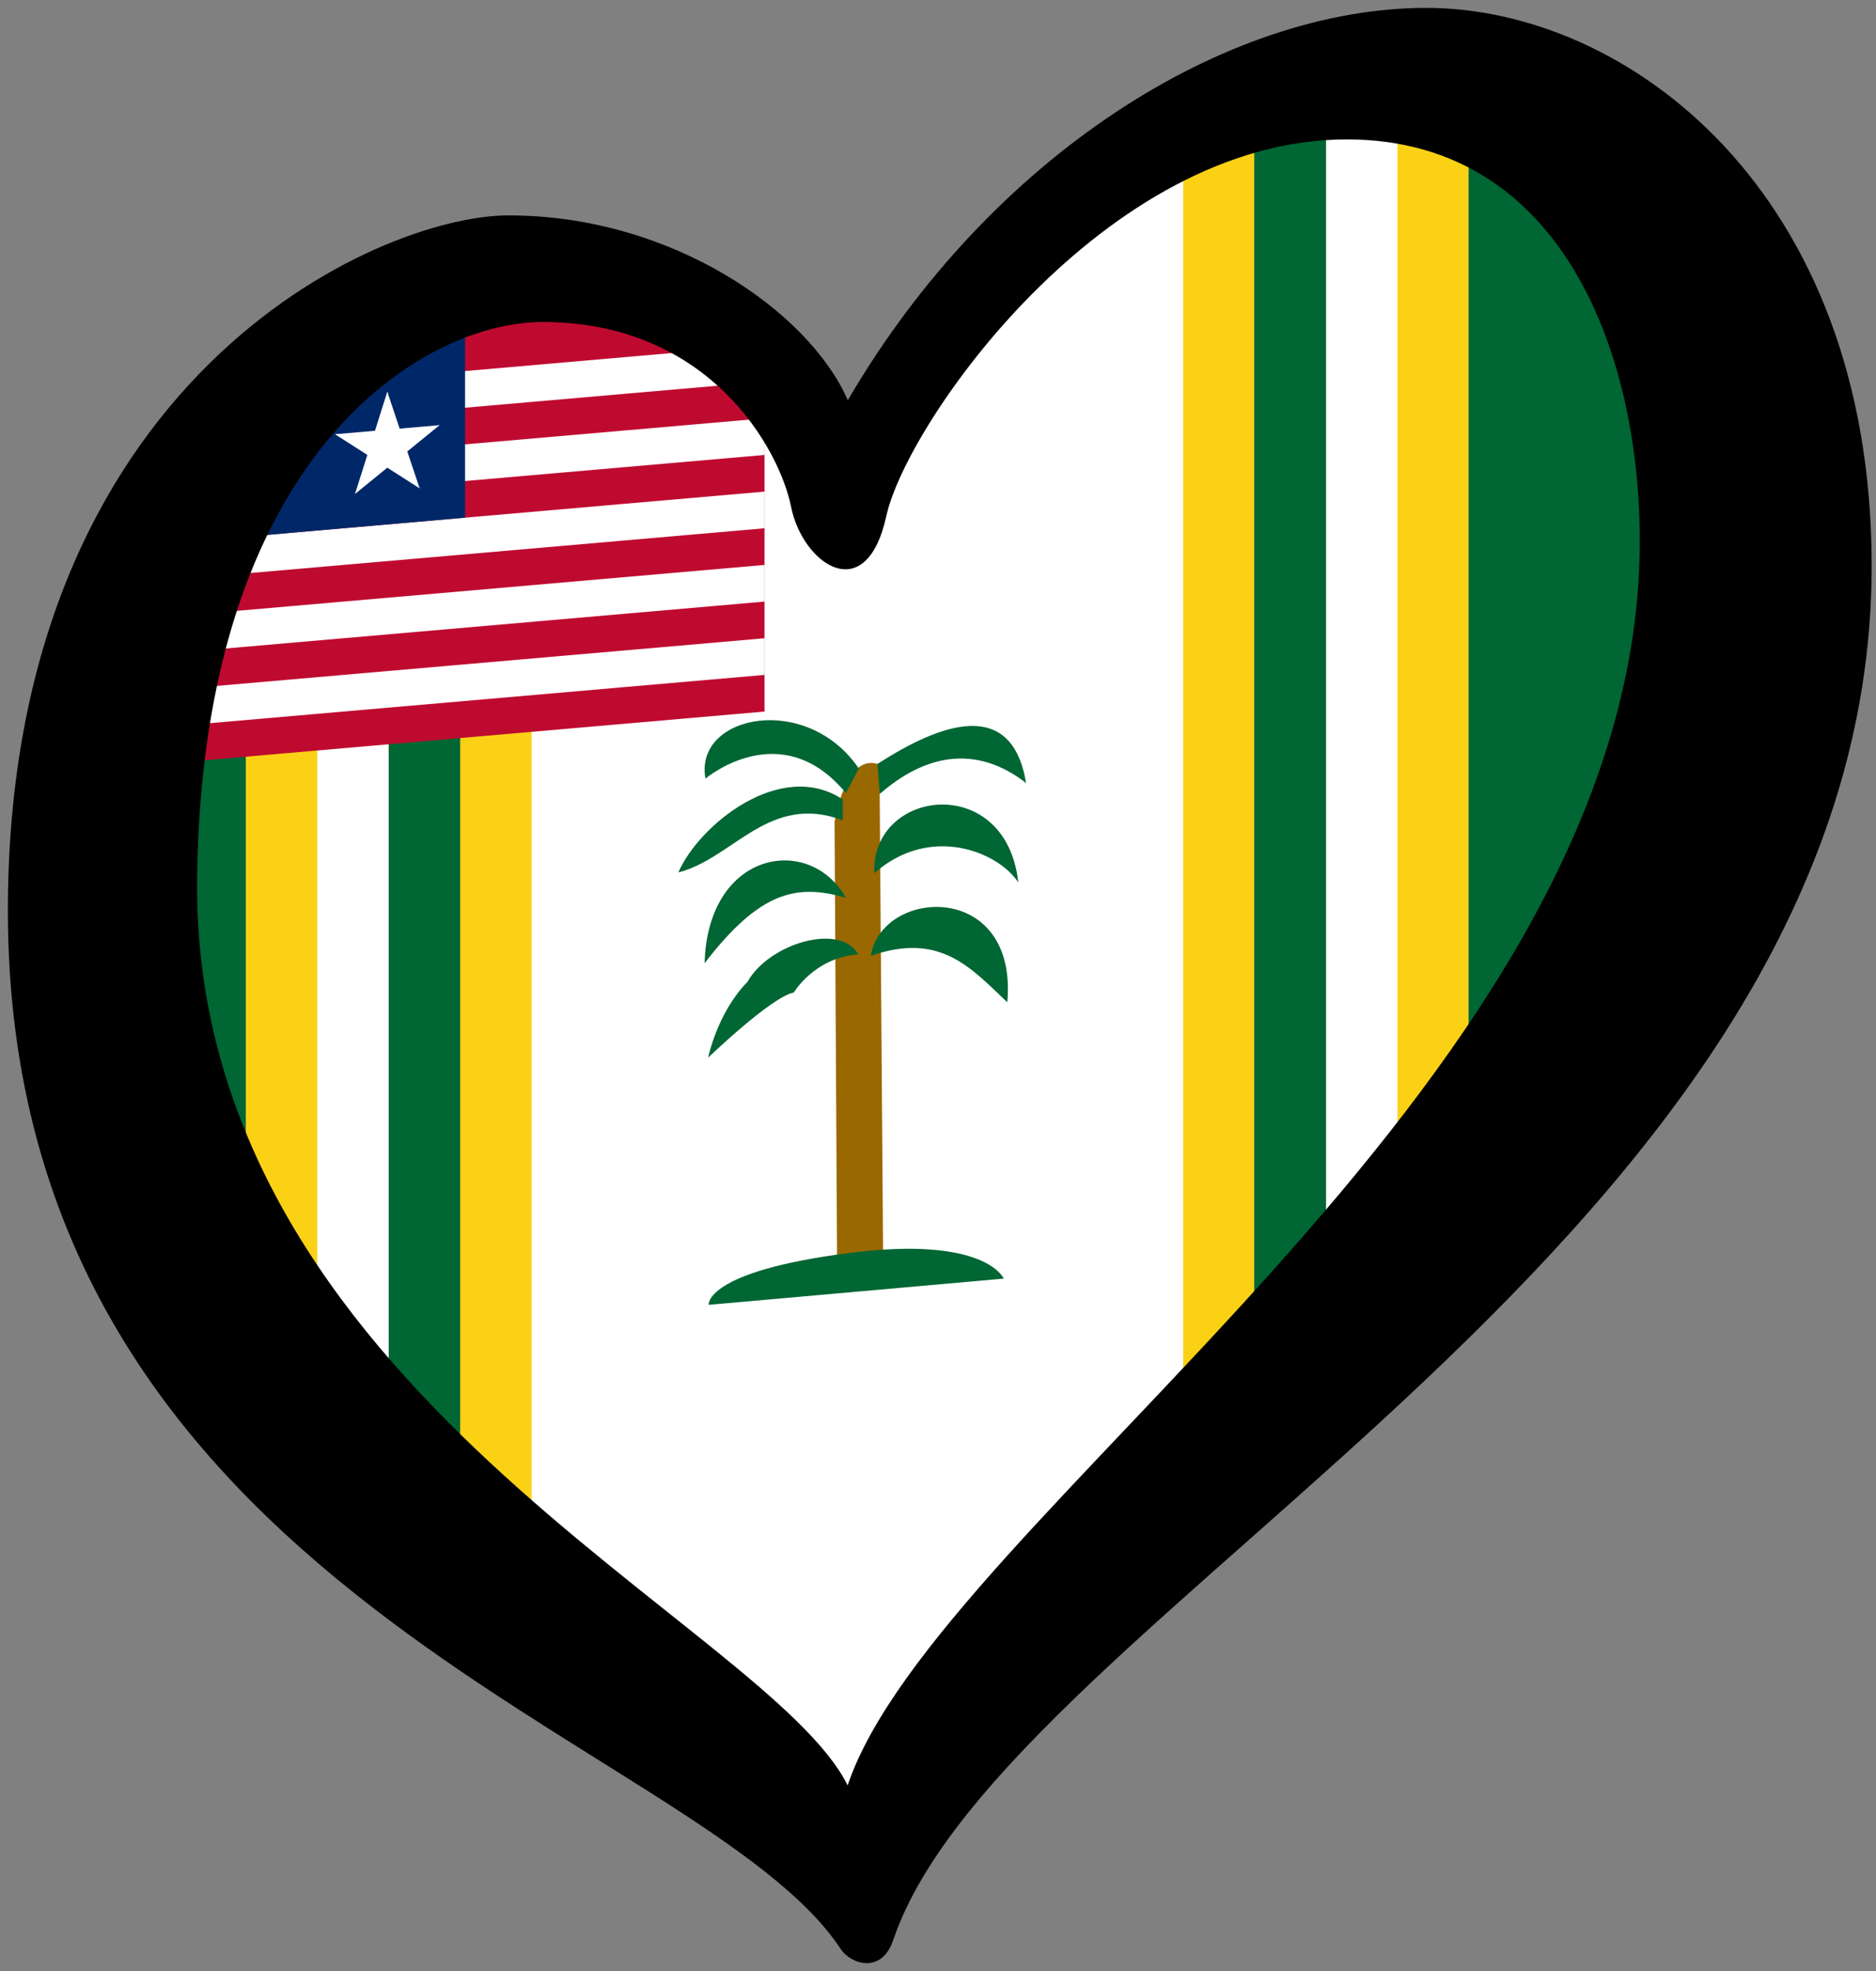 <?xml version="1.0" encoding="UTF-8" standalone="no"?>
<svg
   xmlns:dc="http://purl.org/dc/elements/1.1/"
   xmlns:cc="http://creativecommons.org/ns#"
   xmlns:rdf="http://www.w3.org/1999/02/22-rdf-syntax-ns#"
   xmlns:svg="http://www.w3.org/2000/svg"
   xmlns="http://www.w3.org/2000/svg"
   xmlns:sodipodi="http://sodipodi.sourceforge.net/DTD/sodipodi-0.dtd"
   xmlns:inkscape="http://www.inkscape.org/namespaces/inkscape"
   height="250"
   width="238"
   id="svg2"
   version="1.1"
   inkscape:version="0.91 r13725"
   sodipodi:docname="EuroGrand Kru.svg">
  <rect width="100%" height="100%" fill="#808080" stroke="none"/>
  <defs
     id="defs30" />
  <sodipodi:namedview
     pagecolor="#ffffff"
     bordercolor="#666666"
     borderopacity="1"
     objecttolerance="10"
     gridtolerance="10"
     guidetolerance="10"
     inkscape:pageopacity="0"
     inkscape:pageshadow="2"
     inkscape:window-width="1366"
     inkscape:window-height="705"
     id="namedview28"
     showgrid="false"
     inkscape:zoom="1"
     inkscape:cx="119.2255"
     inkscape:cy="125.00025"
     inkscape:window-x="-8"
     inkscape:window-y="-8"
     inkscape:window-maximized="1"
     inkscape:current-layer="svg2" />
  <path
     style="fill:#ffffff;fill-opacity:1"
     inkscape:connector-curvature="0"
     d="M 70,33 109,61 142,20 208.034,13.068 209,137 104,236 4,131 26,54 Z"
     id="path4" />
  <path
     id="rect3891"
     sodipodi:nodetypes="ccccc"
     inkscape:connector-curvature="0"
     d="m 22.12,65.006 13.111,-1.147 0,98.783 -13.111,1.147 z"
     style="fill:#006633;fill-opacity:1;stroke:none" />
  <path
     id="path3038"
     sodipodi:nodetypes="ccccc"
     inkscape:connector-curvature="0"
     d="m 49.316,40.626 13.111,-1.147 0,146.783 -13.111,1.147 z"
     style="fill:#006633;fill-opacity:1;stroke:none" />
  <path
     style="fill:#fad115;stroke:none"
     d="m 202.359,22.037 -25.065,-15.307 0,152.783 15.565,-11.862 z"
     inkscape:connector-curvature="0"
     sodipodi:nodetypes="ccccc"
     id="path3968" />
  <path
     id="path3140"
     sodipodi:nodetypes="ccccc"
     inkscape:connector-curvature="0"
     d="m 211.424,35.744 -25.111,-21.803 0,140.783 35.611,-67.116 z"
     style="fill:#006633;fill-opacity:1;stroke:none" />
  <path
     style="fill:#fad115;stroke:none"
     d="m 31.185,52.213 9.065,-0.793 0,118.783 -9.065,0.793 z"
     inkscape:connector-curvature="0"
     sodipodi:nodetypes="ccccc"
     id="path3832" />
  <path
     style="fill:#fad115;stroke:none"
     d="m 58.381,33.833 9.065,-0.793 0,166.783 -9.065,0.793 z"
     inkscape:connector-curvature="0"
     sodipodi:nodetypes="ccccc"
     id="path3834" />
  <path
     id="path3994"
     sodipodi:nodetypes="ccccc"
     inkscape:connector-curvature="0"
     d="m 163.163,11.966 -13.065,1.143 0,164.783 13.065,-1.143 z"
     style="fill:#fad115;stroke:none" />
  <path
     style="fill:#006633;fill-opacity:1;stroke:none"
     d="m 168.229,11.523 -9.111,0.797 0,156.783 9.111,-0.797 z"
     inkscape:connector-curvature="0"
     sodipodi:nodetypes="ccccc"
     id="path3992" />
  <g
     id="g14"
     style="stroke:none"
     transform="matrix(0.045,-0.004,0,0.045,18.12,81.006)">
    <path
       d="m 1957.187,1922.8 -7,-1233.3 c 0,0 30.603,-196.374 126.598,-149.876 l 10.208,1383.176 z"
       id="path16"
       style="fill:#996800;stroke:none"
       inkscape:connector-curvature="0"
       sodipodi:nodetypes="ccccc" />
    <path
       d="m 1586.187,535.5 c 0,0 213,-162 396,76 l 36.403,-66.046 C 1871.591,316.454 1553.187,352.5 1586.187,535.5 Z"
       id="path18"
       style="fill:#006633;fill-opacity:1;stroke:none"
       inkscape:connector-curvature="0" />
    <path
       d="m 2071.169,537.157 6.233,85.331 c 161,-126 303.785,-88.988 412.785,6.012 -39.999,-245 -239.017,-191.343 -419.018,-91.343 z"
       id="path20"
       style="fill:#006633;fill-opacity:1;stroke:none"
       inkscape:connector-curvature="0" />
    <path
       d="m 2062.188,844.5 c -10,-239 371.424,-253.59 406,62 -57,-92 -249,-187 -406,-62 z"
       id="path22"
       style="fill:#006633;fill-opacity:1;stroke:none"
       inkscape:connector-curvature="0" />
    <path
       d="m 2052.188,1076.5 c 32,-190 415.316,-175.792 385,165 -102,-105 -188.668,-216.333 -385,-165 z"
       id="path24"
       style="fill:#006633;fill-opacity:1;stroke:none"
       inkscape:connector-curvature="0" />
    <path
       d="M 1509.813,793.111 C 1566.81,665.617 1797.798,496.887 1973.29,628.5 l 0,58.859 c -207.981,-96.74 -308.985,80.253 -463.477,105.752 z"
       id="path26-3"
       style="fill:#006633;fill-opacity:1;stroke:none"
       inkscape:connector-curvature="0" />
    <path
       d="m 1583.739,1055.598 c 8.57,-316.484 295.055,-340.193 398.55,-149.098 -137.992,-51.893 -241.487,-41.393 -398.55,149.098 z"
       id="path28"
       style="fill:#006633;fill-opacity:1;stroke:none"
       inkscape:connector-curvature="0" />
    <path
       d="m 1593.809,1322.584 c 0,0 25.499,-124.493 110.994,-203.989 61.497,-103.495 262.292,-143.993 311.887,-49.498 -124.396,-1.5 -181.394,91.495 -181.394,91.495 -62.109,5.408 -241.487,161.992 -241.487,161.992 z"
       id="path30"
       style="fill:#006633;fill-opacity:1;stroke:none"
       inkscape:connector-curvature="0" />
    <path
       d="m 1595.187,2019.5 c 0,0 -13.001,-95.026 397,-111 385,-15 435,111 435,111 l -832,0 z"
       id="path32"
       style="fill:#006633;fill-opacity:1;stroke:none"
       inkscape:connector-curvature="0" />
  </g>
  <g
     id="g4545"
     transform="matrix(1,-0.087,0,1,0,10.431)">
    <path
       style="fill:#bf0a30;stroke:none"
       d="M 35.751,37.115 71.434,27.3 96.989,45.115 l 0,43.143 -77.238,0 z"
       id="path3780"
       inkscape:connector-curvature="0"
       sodipodi:nodetypes="cccccc" />
    <path
       style="color:#000000;font-style:normal;font-variant:normal;font-weight:normal;font-stretch:normal;font-size:medium;line-height:normal;font-family:Sans;-inkscape-font-specification:Sans;text-indent:0;text-align:start;text-decoration:none;text-decoration-line:none;letter-spacing:normal;word-spacing:normal;text-transform:none;direction:ltr;block-progression:tb;writing-mode:lr-tb;baseline-shift:baseline;text-anchor:start;display:inline;overflow:visible;visibility:visible;fill:#ffffff;fill-opacity:1;fill-rule:nonzero;stroke:none;stroke-width:10;marker:none;enable-background:accumulate"
       d="m 25.751,41.764 0,4.649 73.238,0 0,-4.649 z m 0,9.299 0,4.649 71.238,0 0,-4.649 z m 0,9.299 0,4.649 71.238,0 0,-4.649 z m 0,9.299 0,4.649 71.238,0 1.2e-4,-4.649 z m 0,9.299 0,4.649 71.238,0 -1.2e-4,-4.649 z"
       id="path3782"
       inkscape:connector-curvature="0"
       sodipodi:nodetypes="ccccccccccccccccccccccccc" />
    <path
       style="fill:#002868;stroke:none"
       d="m 31.751,35.115 27.247,0 0,25.247 -27.247,0 z"
       id="path3784"
       inkscape:connector-curvature="0"
       sodipodi:nodetypes="ccccc" />
    <g
       style="stroke:none"
       id="g3786"
       transform="matrix(6.974,0,0,6.974,49.137,50.5)">
      <g
         style="stroke:none"
         id="g3788">
        <polygon
           id="polygon3790"
           points="0,0 0,1 0.5,1 "
           transform="matrix(0.951,0.309,-0.309,0.951,0,-1)"
           style="fill:#ffffff;stroke:none" />
        <polygon
           id="use3792"
           points="0.5,1 0,0 0,1 "
           transform="matrix(-0.951,0.309,0.309,0.951,0,-1)"
           style="fill:#ffffff;stroke:none" />
      </g>
      <g
         style="stroke:none"
         transform="matrix(0.309,0.951,-0.951,0.309,0,0)"
         id="use3794">
        <polygon
           id="polygon3849"
           points="0.5,1 0,0 0,1 "
           transform="matrix(0.951,0.309,-0.309,0.951,0,-1)"
           style="fill:#ffffff;stroke:none" />
        <polygon
           id="use3851"
           points="0.5,1 0,0 0,1 "
           transform="matrix(-0.951,0.309,0.309,0.951,0,-1)"
           style="fill:#ffffff;stroke:none" />
      </g>
      <g
         style="stroke:none"
         transform="matrix(0.309,-0.951,0.951,0.309,0,0)"
         id="use3796">
        <polygon
           id="polygon3855"
           points="0.5,1 0,0 0,1 "
           transform="matrix(0.951,0.309,-0.309,0.951,0,-1)"
           style="fill:#ffffff;stroke:none" />
        <polygon
           id="use3857"
           points="0.5,1 0,0 0,1 "
           transform="matrix(-0.951,0.309,0.309,0.951,0,-1)"
           style="fill:#ffffff;stroke:none" />
      </g>
      <g
         style="stroke:none"
         transform="matrix(-0.809,0.588,-0.588,-0.809,0,0)"
         id="use3798">
        <polygon
           id="polygon3861"
           points="0.5,1 0,0 0,1 "
           transform="matrix(0.951,0.309,-0.309,0.951,0,-1)"
           style="fill:#ffffff;stroke:none" />
        <polygon
           id="use3863"
           points="0.5,1 0,0 0,1 "
           transform="matrix(-0.951,0.309,0.309,0.951,0,-1)"
           style="fill:#ffffff;stroke:none" />
      </g>
      <g
         style="stroke:none"
         transform="matrix(-0.809,-0.588,0.588,-0.809,0,0)"
         id="use3800">
        <polygon
           id="polygon3867"
           points="0.5,1 0,0 0,1 "
           transform="matrix(0.951,0.309,-0.309,0.951,0,-1)"
           style="fill:#ffffff;stroke:none" />
        <polygon
           id="use3869"
           points="0.5,1 0,0 0,1 "
           transform="matrix(-0.951,0.309,0.309,0.951,0,-1)"
           style="fill:#ffffff;stroke:none" />
      </g>
    </g>
  </g>
  <path
     inkscape:connector-curvature="0"
     d="m 25.005,111.471 c 0.6,-53.792 28.594,-70.628 43.839,-70.628 21.29,0 30.083,16.253 31.52,23.449 1.436,7.19 9.494,12.941 12.083,1.147 2.591,-11.794 27.637,-47.758 58.42,-47.758 28.192,0 37.956,29.073 37.111,53.801 C 205.671,138.8 118.95,192.527 107.535,226.452 97.371,205.905 24.288,176.204 25.005,111.471 Z M 180.938,1 C 155.621,1 125.68,19.698 107.557,50.771 102.667,39.549 85.244,27.32 64.533,27.32 47.844,27.32 1,48.178 1,115.498 c 0,86.88 87.901,104.725 105.671,131.729 1.221,1.857 5.154,3.26 6.655,-1.177 C 127.505,204.205 237.451,156.925 237.451,71.771 237.45,24.015 206.254,1 180.938,1 Z"
     id="path26"
     style="opacity:1" />
</svg>
